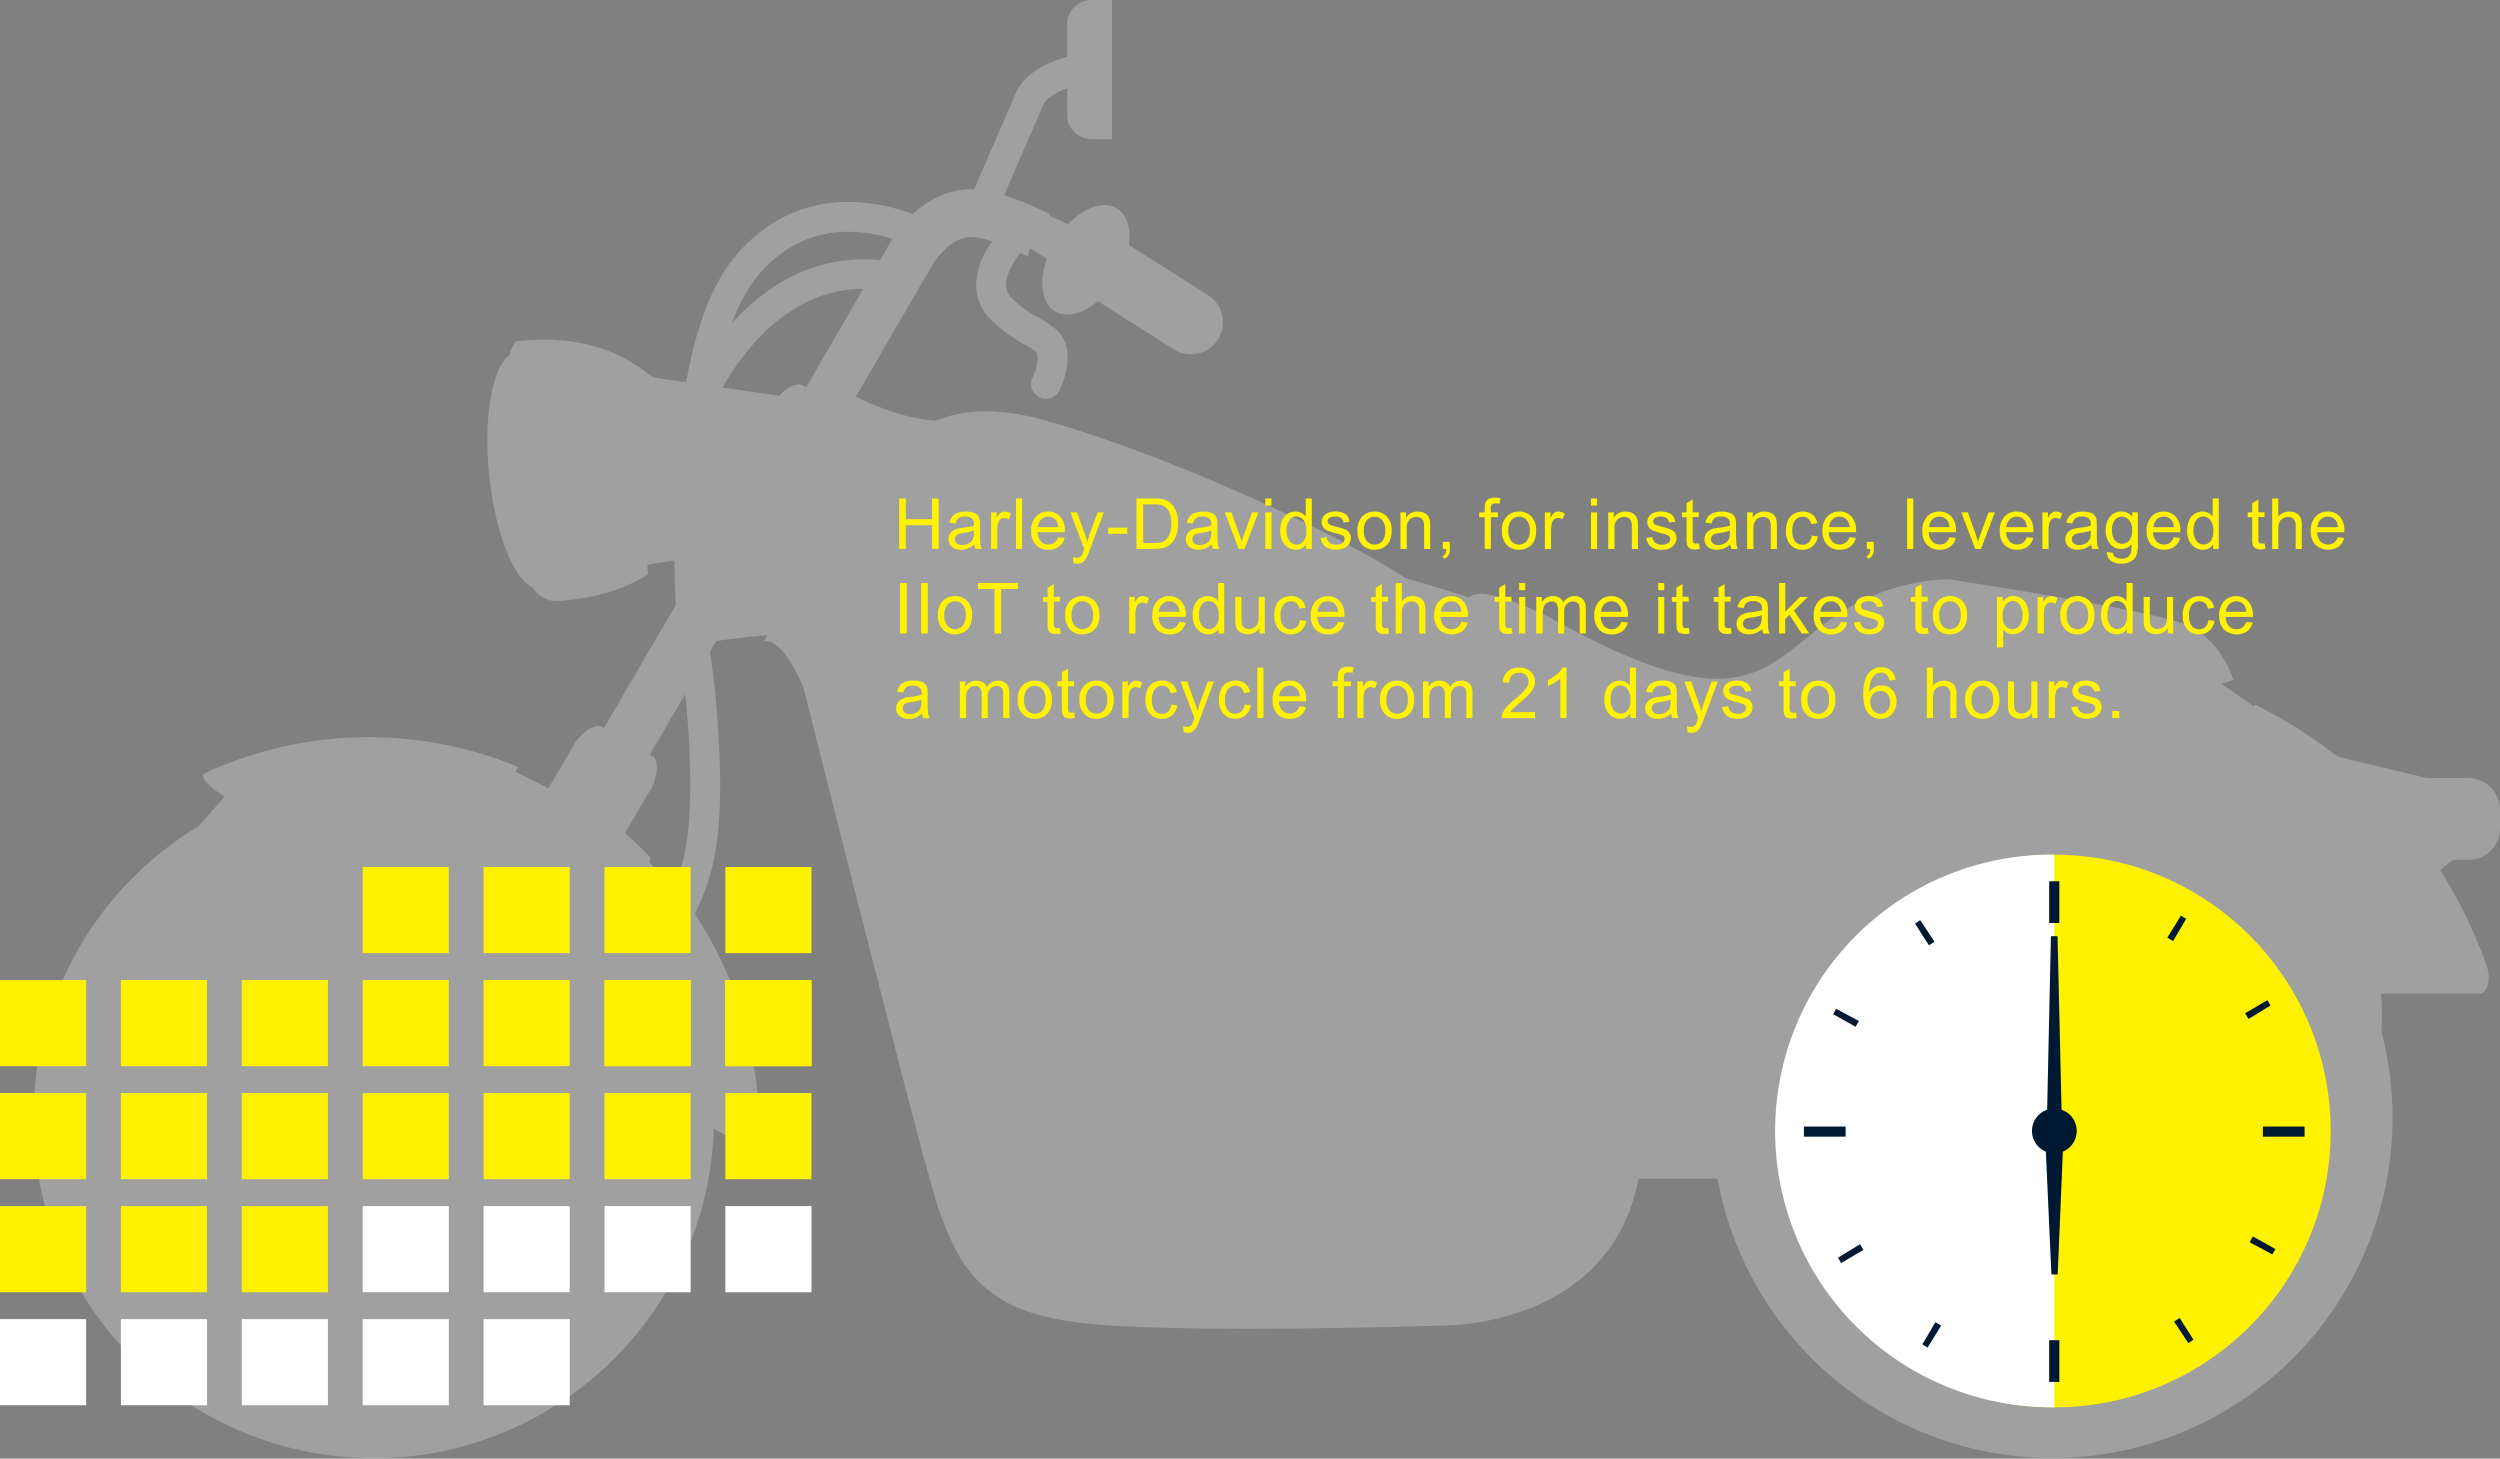 <svg xmlns="http://www.w3.org/2000/svg" xmlns:xlink="http://www.w3.org/1999/xlink" width="816.12" height="476.16" xmlns:v="https://vecta.io/nano"><rect width="100%" height="100%" fill="#808080" stroke="none"/><path d="M805.78 254h-13.41l-29.3-7a149.78 149.78 0 0 0-16.31-11.23c-3.39-2-6.82-3.87-10.29-5.59l-.9.29-10.41-7.29c1.29-.34 2.58-.73 3.91-1.17 0 0-3.65-13.37-15.79-18.23s-76.55-14.58-76.55-14.58-20.66-1.21-41.32 14.58-29.16 31.59-89.91-2.43c0 0-22.17-11.12-25.82-6.26 0 0-9-2.93-21-6.46-21.08-14.03-77.81-40.48-118.43-51.63-15.26-4.19-26.44-3.12-34.61.33-11-.47-23.76-6.58-26.24-7.82l24.37-42a26 26 0 0 1 4.49-5.89 17.36 17.36 0 0 1 4.21-3.08 10.41 10.41 0 0 1 4.72-1.15 23.56 23.56 0 0 1 6.66 1.42c-.4.56-.82 1.18-1.24 1.87a24.12 24.12 0 0 0-3.93 12.3 15.83 15.83 0 0 0 4.81 11.41 50.31 50.31 0 0 0 11.7 8.46 18.28 18.28 0 0 1 2.89 1.89c.47.46.44.48.54.76a6 6 0 0 1 .14 1.32A14.4 14.4 0 0 1 338 121c-.21.64-.43 1.18-.58 1.54l-.18.39a4.87 4.87 0 1 0 8.67 4.42 28.52 28.52 0 0 0 1.31-3.27 23.49 23.49 0 0 0 1.31-7.34 15.41 15.41 0 0 0-.43-3.67 11.19 11.19 0 0 0-3.47-5.64 43.2 43.2 0 0 0-6.86-4.42 35.36 35.36 0 0 1-7.36-5.57 6 6 0 0 1-2-4.54c0-2.16 1.12-5 2.49-7.22a28.3 28.3 0 0 1 1.87-2.66l.4-.48 2.44 1.11c.18-.84.42-1.7.69-2.57l5.45 3.36c-2.64 7.5-1.72 14.59 2.75 17.24 3.78 2.24 9.1.69 13.87-3.38L383.1 114a10.47 10.47 0 1 0 11.22-17.68L368.54 80c.73-5.4-.6-10-4-12-4.3-2.56-10.62-.26-15.83 5.17l-6.32-2.81.38-.43a132.14 132.14 0 0 0-12.39-5.35 64.92 64.92 0 0 0-2.59-.85l12.81-29.51a6.29 6.29 0 0 1 1.85-2.22 21.41 21.41 0 0 1 5.36-3l.57-.22v8.78a7.9 7.9 0 0 0 7.94 7.86H363V0h-6.66a8 8 0 0 0-8 7.89v10.87l-.06-.22a37 37 0 0 0-6.57 2.46 27.25 27.25 0 0 0-5.43 3.41 16 16 0 0 0-4.61 5.86l-10.32 23.82-3.37 7.75c-.26 0-.52-.05-.79-.05a26.14 26.14 0 0 0-12.29 3.11 32.74 32.74 0 0 0-6.94 5 61.23 61.23 0 0 0-21.06-4 46.37 46.37 0 0 0-18.76 3.84A50.27 50.27 0 0 0 239.77 84c-4.43 5.31-7.73 12-10.34 19.36A137.81 137.81 0 0 0 224 124.8l-10.71-1.56a78 78 0 0 0-7.78-5.33c-16.82-10.08-37.24-6.41-37.24-6.41a15 15 0 0 0-2 4.42c-5.58 4.1-8.48 20.2-6.59 39s7.87 33.81 14.11 36.86c2 2.82 4.8 4.7 8.49 4.39 5.27-.44 17.09-1.2 29.21-8.56 0-1-.08-2.11-.12-3.22 2.77-.5 5.79-1 8.77-1.42.08 5.63.25 10.59.44 14.58l-23.4 40.06-1.1-.64c-4.3-.37-8.22 5.25-8.22 5.25L179 257.38q-5.5-3-10.75-5.36l.95-1.63a127.48 127.48 0 0 0-102.78 2.22c-.39.68-.52 2.81 6.92 7.42l-8.56 9.73A111.07 111.07 0 1 0 233 368.46l4.78 2.66a73.54 73.54 0 0 0 2-12.23c5.86 3 7.36 2 7.73 1.4a128.21 128.21 0 0 0-20.63-61.94 76.12 76.12 0 0 0 5.57-15.19c2-8.05 2.65-17.6 2.65-27.28a331.84 331.84 0 0 0-3.29-43.16l2-3.47c4.19-.6 10.8-1.45 16.68-1.85l-1.27 2.16s5.08-3.32 13 14.69l16 63.29 16.72 65.23 6.39 24.27 3.89 13.87a104.29 104.29 0 0 0 6.69 16.95 43.59 43.59 0 0 0 7.64 10.58 42.22 42.22 0 0 0 17.95 10.32c7.16 2.19 15.47 3.37 25.77 4 12.09.75 27.81 1 43.53 1 30 0 59.8-.9 62.48-1h.72a84 84 0 0 0 29.19-5.55 60.43 60.43 0 0 0 20-12.53 53.21 53.21 0 0 0 14.32-24.1c.56-2 1-3.88 1.44-5.77h25.75a111.07 111.07 0 1 0 216.73-48 96.27 96.27 0 0 0-.12-12.49c.54 0 1.08.07 1.63.07h30.37c3.22 0 3.6-5.72 2.63-8.54A150.34 150.34 0 0 0 796.56 284c2.52-2.05 4.23-3.3 4.23-3.3h5a10.34 10.34 0 0 0 10.34-10.33v-6.06A10.35 10.35 0 0 0 805.78 254zM247.23 90.19a40.41 40.41 0 0 1 14.82-11.52 36.49 36.49 0 0 1 14.85-3 49.42 49.42 0 0 1 14.43 2.29c-.57.9-.95 1.59-1.14 1.95l-2.88 5c-1.79-.17-3.55-.25-5.28-.25a52.26 52.26 0 0 0-26.21 7A68.36 68.36 0 0 0 239 105.49a51.78 51.78 0 0 1 8.23-15.3zm-1.22 22a58.42 58.42 0 0 1 15.21-12.48 42.44 42.44 0 0 1 20.6-5.44l-18.66 32.17-.81-.48c-.09.15-1.07-.43-1.07-.43-2.79-.23-5.4 2-6.9 3.67l-18.49-2.71A82.61 82.61 0 0 1 246 112.24zM230 181.49l-.11.18v-.16zm-16.52 65.64l-1.34-.78 11.53-19.74a291 291 0 0 1 1.68 29.27c0 9.21-.66 18.17-2.36 24.93a67.49 67.49 0 0 1-3.22 9.62 104.06 104.06 0 0 0-7.82-8.95c.16-.49.31-1 .46-1.49-2.64-2.77-5.44-5.43-8.37-8l8.88-15.14s2.93-6.15.51-9.72z" fill="#fff" opacity=".25"/><g fill="#fff200"><path d="M293.52 179.2v-16.47h2.18v6.76h8.56v-6.76h2.18v16.47h-2.18v-7.76h-8.56v7.76zm24.55-1.47a7.63 7.63 0 0 1-2.16 1.34 6.09 6.09 0 0 1-2.23.4 4.33 4.33 0 0 1-3-1 3.16 3.16 0 0 1-1.06-2.46 3.36 3.36 0 0 1 .4-1.6 3.27 3.27 0 0 1 1.05-1.16 4.92 4.92 0 0 1 1.45-.66 13.63 13.63 0 0 1 1.8-.31 18.14 18.14 0 0 0 3.6-.69v-.53a2.25 2.25 0 0 0-.57-1.74 3.36 3.36 0 0 0-2.3-.69 3.6 3.6 0 0 0-2.11.5 3.07 3.07 0 0 0-1 1.77l-2-.27a5 5 0 0 1 .89-2 3.85 3.85 0 0 1 1.78-1.2 8 8 0 0 1 2.71-.42 7.11 7.11 0 0 1 2.48.36 3.3 3.3 0 0 1 1.41.9 3.37 3.37 0 0 1 .62 1.38 10.78 10.78 0 0 1 .11 1.86v2.7a30.89 30.89 0 0 0 .12 3.57 4.57 4.57 0 0 0 .52 1.43h-2.12a4.29 4.29 0 0 1-.39-1.48zm-.17-4.52a14.21 14.21 0 0 1-3.3.76 7.49 7.49 0 0 0-1.76.41 1.75 1.75 0 0 0-.8.66 1.67 1.67 0 0 0-.28 1 1.7 1.7 0 0 0 .61 1.34 2.64 2.64 0 0 0 1.79.54 4.19 4.19 0 0 0 2.08-.51 3.12 3.12 0 0 0 1.34-1.4 5 5 0 0 0 .32-2z"/><use xlink:href="#B"/><path d="M331.66 179.2v-16.47h2v16.47zm13.8-3.84l2.09.25a5.15 5.15 0 0 1-1.83 2.85 5.52 5.52 0 0 1-3.41 1 5.46 5.46 0 0 1-4.15-1.61 6.3 6.3 0 0 1-1.54-4.53 6.61 6.61 0 0 1 1.55-4.67 5.26 5.26 0 0 1 4-1.66 5.08 5.08 0 0 1 3.91 1.63 6.46 6.46 0 0 1 1.52 4.58v.54h-8.9a4.65 4.65 0 0 0 1.11 3 3.31 3.31 0 0 0 2.5 1 3.06 3.06 0 0 0 1.89-.58 3.87 3.87 0 0 0 1.26-1.8zm-6.64-3.27h6.66a4 4 0 0 0-.76-2.26 3.09 3.09 0 0 0-2.5-1.17 3.24 3.24 0 0 0-2.35.93 3.75 3.75 0 0 0-1.05 2.5zm11.66 11.7l-.22-1.9a4.44 4.44 0 0 0 1.15.18 2.23 2.23 0 0 0 1.08-.22 1.81 1.81 0 0 0 .66-.63 9.2 9.2 0 0 0 .62-1.51l.18-.49-4.52-11.95h2.17l2.49 6.91a28.85 28.85 0 0 1 .86 2.76 27.59 27.59 0 0 1 .83-2.72l2.55-6.95h2l-4.53 12.13a24.75 24.75 0 0 1-1.14 2.71 4.05 4.05 0 0 1-1.23 1.46 3 3 0 0 1-1.67.47 4.23 4.23 0 0 1-1.28-.25zm11.29-9.53v-2H368v2zm9.23 4.94v-16.47h5.68a13.55 13.55 0 0 1 2.93.24 5.56 5.56 0 0 1 2.41 1.18 6.66 6.66 0 0 1 1.95 2.81 11.07 11.07 0 0 1 .65 3.92 11.56 11.56 0 0 1-.44 3.32 8 8 0 0 1-1.13 2.4 5.85 5.85 0 0 1-1.49 1.49 6.32 6.32 0 0 1-2 .83 11.62 11.62 0 0 1-2.64.28zm2.18-1.95h3.52a8.57 8.57 0 0 0 2.55-.3 3.72 3.72 0 0 0 1.48-.85 5.18 5.18 0 0 0 1.21-2.09 10.12 10.12 0 0 0 .43-3.17 7.63 7.63 0 0 0-.85-4 4.29 4.29 0 0 0-2.06-1.86 8.66 8.66 0 0 0-2.82-.33h-3.46zm22.39.48a7.63 7.63 0 0 1-2.16 1.34 6.09 6.09 0 0 1-2.23.4 4.33 4.33 0 0 1-3-1 3.19 3.19 0 0 1-1.06-2.46 3.31 3.31 0 0 1 1.45-2.76 4.92 4.92 0 0 1 1.45-.66 14 14 0 0 1 1.8-.31 18.14 18.14 0 0 0 3.6-.69v-.53a2.25 2.25 0 0 0-.57-1.74 3.36 3.36 0 0 0-2.3-.69 3.63 3.63 0 0 0-2.11.5 3.13 3.13 0 0 0-1 1.77l-2-.27a5 5 0 0 1 .89-2 3.9 3.9 0 0 1 1.78-1.2 8 8 0 0 1 2.71-.42 7.11 7.11 0 0 1 2.48.36 3.3 3.3 0 0 1 1.41.9 3.26 3.26 0 0 1 .63 1.38 12.32 12.32 0 0 1 .1 1.86v2.7a27.85 27.85 0 0 0 .13 3.57 4.31 4.31 0 0 0 .51 1.43H396a4.29 4.29 0 0 1-.43-1.48zm-.17-4.52a14.21 14.21 0 0 1-3.3.76 7.49 7.49 0 0 0-1.76.41 1.75 1.75 0 0 0-.8.66 1.67 1.67 0 0 0-.28 1 1.7 1.7 0 0 0 .61 1.34 2.64 2.64 0 0 0 1.79.54 4.19 4.19 0 0 0 2.08-.51 3.12 3.12 0 0 0 1.34-1.4 5 5 0 0 0 .32-2zm8.98 5.99l-4.54-11.93H402l2.56 7.14.77 2.41.75-2.27 2.65-7.28h2.08l-4.52 11.93zm8.68-14.14v-2.33h2v2.33zm0 14.14v-11.93h2v11.93zm13.32 0v-1.51a3.71 3.71 0 0 1-3.34 1.78 4.71 4.71 0 0 1-2.62-.79 5.11 5.11 0 0 1-1.85-2.19 7.58 7.58 0 0 1-.66-3.25 8.61 8.61 0 0 1 .59-3.24 4.7 4.7 0 0 1 4.45-3 4 4 0 0 1 3.29 1.64v-5.91h2v16.47zm-6.39-6a5.22 5.22 0 0 0 1 3.43 2.91 2.91 0 0 0 2.28 1.13 2.87 2.87 0 0 0 2.26-1.08 5 5 0 0 0 .92-3.31 5.59 5.59 0 0 0-.94-3.59 2.93 2.93 0 0 0-2.33-1.15 2.8 2.8 0 0 0-2.25 1.1 5.48 5.48 0 0 0-.93 3.51zm11.12 2.44l2-.32a2.82 2.82 0 0 0 .94 1.84 3.26 3.26 0 0 0 2.15.64 3.16 3.16 0 0 0 2.07-.56 1.69 1.69 0 0 0 .67-1.33 1.21 1.21 0 0 0-.59-1.08 8.94 8.94 0 0 0-2.07-.69 17.77 17.77 0 0 1-3.08-1 3 3 0 0 1-1.3-1.13 3.11 3.11 0 0 1-.08-3.08 3.26 3.26 0 0 1 1-1.13 4.2 4.2 0 0 1 1.29-.59 6.1 6.1 0 0 1 1.74-.24 6.91 6.91 0 0 1 2.47.41 3.22 3.22 0 0 1 1.56 1.09 4.29 4.29 0 0 1 .7 1.85l-2 .27a2.11 2.11 0 0 0-.78-1.44 2.86 2.86 0 0 0-1.82-.52 3.37 3.37 0 0 0-2 .46 1.34 1.34 0 0 0-.59 1.08 1.15 1.15 0 0 0 .24.71 1.8 1.8 0 0 0 .78.54c.2.07.8.25 1.78.51a27.69 27.69 0 0 1 3 .94 3.13 3.13 0 0 1 1.33 1.06 3 3 0 0 1 .48 1.73 3.44 3.44 0 0 1-.59 1.91 3.86 3.86 0 0 1-1.7 1.38 6.29 6.29 0 0 1-2.52.49 5.61 5.61 0 0 1-3.54-1 4.47 4.47 0 0 1-1.54-2.8z"/><use xlink:href="#C"/><path d="M457.17 179.2v-11.93H459V169a4.3 4.3 0 0 1 3.8-2 4.93 4.93 0 0 1 2 .39 3.2 3.2 0 0 1 1.35 1 3.91 3.91 0 0 1 .63 1.5 11.05 11.05 0 0 1 .11 2v7.34h-2v-7.26a5.71 5.71 0 0 0-.23-1.85 2 2 0 0 0-.84-1 2.6 2.6 0 0 0-1.41-.37 3.32 3.32 0 0 0-2.23.82 4.08 4.08 0 0 0-.94 3.11v6.52zm13.83 0v-2.31h2.31v2.31a4.1 4.1 0 0 1-.45 2.05 2.91 2.91 0 0 1-1.43 1.2l-.56-.86a1.88 1.88 0 0 0 .94-.83 3.34 3.34 0 0 0 .34-1.56zm13.68 0v-10.36h-1.79v-1.57h1.79V166a5.57 5.57 0 0 1 .21-1.78 2.57 2.57 0 0 1 1-1.28 3.73 3.73 0 0 1 2.06-.49 10.13 10.13 0 0 1 1.88.2l-.3 1.77a6.35 6.35 0 0 0-1.19-.11 1.77 1.77 0 0 0-1.3.39 2.09 2.09 0 0 0-.38 1.47v1.1H489v1.57h-2.32v10.36z"/><use xlink:href="#C" x="47.17"/><use xlink:href="#B" x="180.78"/><path d="M519.37 165.06v-2.33h2v2.33zm0 14.14v-11.93h2v11.93zm5.63 0v-11.93h1.82V169a4.28 4.28 0 0 1 3.79-2 4.93 4.93 0 0 1 2 .39 3.18 3.18 0 0 1 1.36 1 3.91 3.91 0 0 1 .63 1.5 12.13 12.13 0 0 1 .11 2v7.34h-2v-7.26a5.4 5.4 0 0 0-.24-1.85 2 2 0 0 0-.83-1 2.6 2.6 0 0 0-1.41-.37 3.3 3.3 0 0 0-2.23.82 4 4 0 0 0-.94 3.11v6.52zm12.41-3.56l2-.32a2.78 2.78 0 0 0 .94 1.84 3.25 3.25 0 0 0 2.15.64 3.16 3.16 0 0 0 2.07-.56 1.69 1.69 0 0 0 .67-1.33 1.23 1.23 0 0 0-.59-1.08 8.94 8.94 0 0 0-2.07-.69 17.77 17.77 0 0 1-3.08-1 3 3 0 0 1-1.31-1.13 3.08 3.08 0 0 1-.44-1.6 3.11 3.11 0 0 1 .36-1.48 3.39 3.39 0 0 1 1-1.13 4.09 4.09 0 0 1 1.29-.59 6.1 6.1 0 0 1 1.74-.24 6.91 6.91 0 0 1 2.47.41 3.27 3.27 0 0 1 1.56 1.09 4.29 4.29 0 0 1 .7 1.85l-2 .27a2.15 2.15 0 0 0-.78-1.44 2.88 2.88 0 0 0-1.82-.52 3.37 3.37 0 0 0-2 .46 1.35 1.35 0 0 0-.6 1.08 1.16 1.16 0 0 0 .25.71 1.74 1.74 0 0 0 .78.54c.2.07.79.25 1.78.51a26.6 26.6 0 0 1 3 .94 3.16 3.16 0 0 1 1.34 1.06 3 3 0 0 1 .48 1.73 3.44 3.44 0 0 1-.59 1.91A3.86 3.86 0 0 1 545 179a6.29 6.29 0 0 1-2.52.49 5.61 5.61 0 0 1-3.54-1 4.52 4.52 0 0 1-1.53-2.85zm17.21 1.75l.29 1.78a7.51 7.51 0 0 1-1.53.18 3.46 3.46 0 0 1-1.7-.34 2 2 0 0 1-.86-.92 7.35 7.35 0 0 1-.25-2.39v-6.86h-1.48v-1.57h1.48v-3l2-1.22v4.17h2v1.57h-2v7a3.56 3.56 0 0 0 .11 1.11.87.87 0 0 0 .35.39 1.31 1.31 0 0 0 .69.15 7 7 0 0 0 .9-.05zm10.24.34a7.63 7.63 0 0 1-2.16 1.34 6.09 6.09 0 0 1-2.23.4 4.33 4.33 0 0 1-3-1 3.16 3.16 0 0 1-1.06-2.46 3.31 3.31 0 0 1 1.45-2.76 4.92 4.92 0 0 1 1.45-.66 14 14 0 0 1 1.8-.31 18.14 18.14 0 0 0 3.6-.69v-.53a2.25 2.25 0 0 0-.57-1.74 3.36 3.36 0 0 0-2.3-.69 3.63 3.63 0 0 0-2.11.5 3.13 3.13 0 0 0-1 1.77l-2-.27a5 5 0 0 1 .89-2 3.9 3.9 0 0 1 1.78-1.2 8 8 0 0 1 2.71-.42 7.11 7.11 0 0 1 2.48.36 3.3 3.3 0 0 1 1.41.9 3.26 3.26 0 0 1 .63 1.38 12.32 12.32 0 0 1 .1 1.86v2.7a27.85 27.85 0 0 0 .13 3.57 4.31 4.31 0 0 0 .51 1.43h-2.11a4.29 4.29 0 0 1-.4-1.48zm-.17-4.52a14.21 14.21 0 0 1-3.3.76 7.49 7.49 0 0 0-1.76.41 1.75 1.75 0 0 0-.8.66 1.67 1.67 0 0 0-.28 1 1.7 1.7 0 0 0 .61 1.34 2.64 2.64 0 0 0 1.79.54 4.19 4.19 0 0 0 2.08-.51 3.12 3.12 0 0 0 1.34-1.4 5 5 0 0 0 .32-2zm5.66 5.99v-11.93h1.82V169a4.3 4.3 0 0 1 3.8-2 4.93 4.93 0 0 1 2 .39 3.2 3.2 0 0 1 1.35 1 3.91 3.91 0 0 1 .63 1.5 11.05 11.05 0 0 1 .11 2v7.34h-2v-7.26a5.71 5.71 0 0 0-.23-1.85 2 2 0 0 0-.84-1 2.6 2.6 0 0 0-1.41-.37 3.32 3.32 0 0 0-2.23.82 4.08 4.08 0 0 0-.94 3.11v6.52zm21.06-4.37l2 .26a5.16 5.16 0 0 1-1.67 3.21 4.85 4.85 0 0 1-3.3 1.17 5.13 5.13 0 0 1-3.93-1.6 6.47 6.47 0 0 1-1.49-4.59 8.22 8.22 0 0 1 .64-3.38 4.41 4.41 0 0 1 2-2.17 5.69 5.69 0 0 1 2.84-.73 5 5 0 0 1 3.18 1 4.55 4.55 0 0 1 1.59 2.79l-2 .31a3.31 3.31 0 0 0-1-1.81 2.61 2.61 0 0 0-1.73-.61 3.14 3.14 0 0 0-2.48 1.1 5.16 5.16 0 0 0-.95 3.46 5.37 5.37 0 0 0 .92 3.5 3 3 0 0 0 2.4 1.08 2.83 2.83 0 0 0 2-.73 3.59 3.59 0 0 0 .98-2.26zm12.36.53l2.09.25a5.15 5.15 0 0 1-1.83 2.85 5.52 5.52 0 0 1-3.41 1 5.46 5.46 0 0 1-4.15-1.61 6.34 6.34 0 0 1-1.53-4.53 6.57 6.57 0 0 1 1.55-4.67 5.23 5.23 0 0 1 4-1.66 5.07 5.07 0 0 1 3.9 1.63 6.41 6.41 0 0 1 1.52 4.58v.54H597a4.55 4.55 0 0 0 1.11 3 3.27 3.27 0 0 0 2.49 1 3.11 3.11 0 0 0 1.9-.58 3.86 3.86 0 0 0 1.27-1.8zm-6.63-3.27h6.66a4 4 0 0 0-.77-2.26 3.09 3.09 0 0 0-2.5-1.17 3.2 3.2 0 0 0-2.34.93 3.66 3.66 0 0 0-1.05 2.5zm12.27 7.11v-2.31h2.3v2.31a4.1 4.1 0 0 1-.45 2.05 2.89 2.89 0 0 1-1.42 1.2l-.56-.86a1.92 1.92 0 0 0 .94-.83 3.61 3.61 0 0 0 .34-1.56zm13.17 0v-16.47h2v16.47zm13.81-3.84l2.09.25a5.15 5.15 0 0 1-1.83 2.85 5.55 5.55 0 0 1-3.42 1 5.48 5.48 0 0 1-4.15-1.61 6.34 6.34 0 0 1-1.53-4.53 6.61 6.61 0 0 1 1.55-4.67 5.23 5.23 0 0 1 4-1.66 5.09 5.09 0 0 1 3.91 1.63 6.46 6.46 0 0 1 1.51 4.58v.54h-8.89a4.55 4.55 0 0 0 1.11 3 3.3 3.3 0 0 0 2.49 1 3.09 3.09 0 0 0 1.9-.58 3.94 3.94 0 0 0 1.26-1.8zm-6.64-3.27h6.66a4 4 0 0 0-.76-2.26 3.11 3.11 0 0 0-2.51-1.17 3.2 3.2 0 0 0-2.34.93 3.75 3.75 0 0 0-1.05 2.5zm15.06 7.11l-4.54-11.93h2.14l2.56 7.14.76 2.41.75-2.27 2.65-7.28h2.08l-4.51 11.93zm16.83-3.84l2.09.25a5.15 5.15 0 0 1-1.83 2.85 5.52 5.52 0 0 1-3.41 1 5.46 5.46 0 0 1-4.15-1.61 6.34 6.34 0 0 1-1.53-4.53 6.57 6.57 0 0 1 1.55-4.67 5.23 5.23 0 0 1 4-1.66 5.07 5.07 0 0 1 3.9 1.63 6.41 6.41 0 0 1 1.52 4.58v.54h-8.88a4.55 4.55 0 0 0 1.11 3 3.27 3.27 0 0 0 2.49 1 3.11 3.11 0 0 0 1.9-.58 3.86 3.86 0 0 0 1.24-1.8zm-6.64-3.27h6.66a4 4 0 0 0-.77-2.26 3.09 3.09 0 0 0-2.5-1.17 3.2 3.2 0 0 0-2.34.93 3.66 3.66 0 0 0-1.05 2.5zm11.73 7.11v-11.93h1.82v1.81a4.76 4.76 0 0 1 1.29-1.67 2.22 2.22 0 0 1 1.29-.41 4 4 0 0 1 2.08.65l-.69 1.88a2.94 2.94 0 0 0-1.49-.44 1.9 1.9 0 0 0-1.19.4 2.13 2.13 0 0 0-.75 1.1 7.74 7.74 0 0 0-.34 2.36v6.25zm15.95-1.47a7.63 7.63 0 0 1-2.16 1.34 6.13 6.13 0 0 1-2.23.4 4.33 4.33 0 0 1-3-1 3.16 3.16 0 0 1-1.06-2.46 3.33 3.33 0 0 1 1.44-2.76 5 5 0 0 1 1.46-.66 13.33 13.33 0 0 1 1.8-.31 18.14 18.14 0 0 0 3.6-.69v-.53a2.25 2.25 0 0 0-.57-1.74 3.38 3.38 0 0 0-2.3-.69 3.6 3.6 0 0 0-2.11.5 3.07 3.07 0 0 0-1 1.77l-2-.27a4.83 4.83 0 0 1 .89-2 3.85 3.85 0 0 1 1.78-1.2 8 8 0 0 1 2.71-.42 7.15 7.15 0 0 1 2.48.36 2.82 2.82 0 0 1 2 2.28 11.09 11.09 0 0 1 .1 1.86v2.7a30 30 0 0 0 .13 3.57 4.81 4.81 0 0 0 .51 1.43h-2.11a4.29 4.29 0 0 1-.36-1.48zm-.17-4.52a14.21 14.21 0 0 1-3.3.76 7.49 7.49 0 0 0-1.76.41 1.7 1.7 0 0 0-.8.66 1.67 1.67 0 0 0-.28 1 1.7 1.7 0 0 0 .61 1.34 2.62 2.62 0 0 0 1.79.54 4.19 4.19 0 0 0 2.08-.51 3.1 3.1 0 0 0 1.33-1.4 4.8 4.8 0 0 0 .33-2zm5.29 6.98l2 .29a1.86 1.86 0 0 0 .68 1.32 3.34 3.34 0 0 0 2.06.56 3.56 3.56 0 0 0 2.16-.56 2.76 2.76 0 0 0 1-1.57 13.25 13.25 0 0 0 .14-2.59 4.15 4.15 0 0 1-3.3 1.56 4.49 4.49 0 0 1-3.81-1.78 6.87 6.87 0 0 1-1.34-4.25A7.93 7.93 0 0 1 688 170a4.9 4.9 0 0 1 1.8-2.23 4.78 4.78 0 0 1 2.75-.79 4.26 4.26 0 0 1 3.48 1.71v-1.44h1.87v10.31a9.75 9.75 0 0 1-.57 3.95 4.18 4.18 0 0 1-1.8 1.83 6.19 6.19 0 0 1-3 .68 5.71 5.71 0 0 1-3.45-1 3.24 3.24 0 0 1-1.28-2.83zm1.67-7.17a5.13 5.13 0 0 0 .94 3.43 3.08 3.08 0 0 0 4.67 0 5 5 0 0 0 .94-3.36 4.87 4.87 0 0 0-1-3.3 3 3 0 0 0-2.34-1.12 2.92 2.92 0 0 0-2.29 1.1 4.85 4.85 0 0 0-.92 3.23zm20.14 2.34l2.09.25a5.15 5.15 0 0 1-1.83 2.85 6.21 6.21 0 0 1-7.57-.6 6.34 6.34 0 0 1-1.53-4.53 6.61 6.61 0 0 1 1.55-4.67 5.23 5.23 0 0 1 4-1.66 5.08 5.08 0 0 1 3.91 1.63 6.46 6.46 0 0 1 1.52 4.58v.54h-8.89a4.6 4.6 0 0 0 1.11 3 3.3 3.3 0 0 0 2.49 1 3.07 3.07 0 0 0 1.9-.58 3.87 3.87 0 0 0 1.25-1.81zm-6.61-3.27h6.66a4 4 0 0 0-.76-2.26 3.11 3.11 0 0 0-2.51-1.17 3.24 3.24 0 0 0-2.34.93 3.75 3.75 0 0 0-1.05 2.5zm19.46 7.11v-1.51a3.71 3.71 0 0 1-3.34 1.78 4.71 4.71 0 0 1-2.62-.79 5.11 5.11 0 0 1-1.85-2.19 7.58 7.58 0 0 1-.66-3.25 8.61 8.61 0 0 1 .59-3.24 4.7 4.7 0 0 1 4.45-3 4 4 0 0 1 3.29 1.64v-5.91h2v16.47zm-6.39-6a5.22 5.22 0 0 0 1 3.43 2.91 2.91 0 0 0 2.28 1.13 2.84 2.84 0 0 0 2.25-1.08 5 5 0 0 0 .93-3.31 5.59 5.59 0 0 0-.94-3.59 2.93 2.93 0 0 0-2.33-1.15 2.8 2.8 0 0 0-2.25 1.1 5.48 5.48 0 0 0-.94 3.51zm23.21 4.19l.29 1.78a7.51 7.51 0 0 1-1.53.18 3.46 3.46 0 0 1-1.7-.34 2 2 0 0 1-.86-.92 7.44 7.44 0 0 1-.24-2.39v-6.86h-1.49v-1.57h1.49v-3l2-1.22v4.17h2v1.57h-2v7a3.67 3.67 0 0 0 .1 1.11.94.94 0 0 0 .35.39 1.31 1.31 0 0 0 .69.15 7 7 0 0 0 .9-.05zm2.46 1.81v-16.47h2v5.91a4.53 4.53 0 0 1 3.57-1.64 4.83 4.83 0 0 1 2.31.52A3 3 0 0 1 751 169a6.63 6.63 0 0 1 .42 2.67v7.56h-2v-7.56a3.17 3.17 0 0 0-.65-2.21 2.45 2.45 0 0 0-1.86-.69 3.29 3.29 0 0 0-1.69.47 2.6 2.6 0 0 0-1.13 1.26 5.7 5.7 0 0 0-.34 2.2v6.53zm21.44-3.84l2.09.25a5.15 5.15 0 0 1-1.83 2.85 6.21 6.21 0 0 1-7.57-.6 6.34 6.34 0 0 1-1.53-4.53 6.61 6.61 0 0 1 1.55-4.67 5.23 5.23 0 0 1 4-1.66 5.08 5.08 0 0 1 3.91 1.63 6.46 6.46 0 0 1 1.51 4.58v.54h-8.89a4.55 4.55 0 0 0 1.11 3 3.3 3.3 0 0 0 2.49 1 3.07 3.07 0 0 0 1.9-.58 3.87 3.87 0 0 0 1.26-1.81zm-6.64-3.27h6.66a4 4 0 0 0-.76-2.26 3.11 3.11 0 0 0-2.51-1.17 3.2 3.2 0 0 0-2.34.93 3.75 3.75 0 0 0-1.05 2.5zM293.82 206.8v-16.47H296v16.47zm6.88 0v-16.47h2.17v16.47zm5.49-5.97a6.13 6.13 0 0 1 1.84-4.9 5.54 5.54 0 0 1 3.75-1.33 5.36 5.36 0 0 1 4 1.61 6.15 6.15 0 0 1 1.56 4.46 7.9 7.9 0 0 1-.69 3.62 4.9 4.9 0 0 1-2 2.05 5.93 5.93 0 0 1-2.88.73 5.37 5.37 0 0 1-4-1.61 6.41 6.41 0 0 1-1.58-4.63zm2.08 0a5.05 5.05 0 0 0 1 3.43 3.32 3.32 0 0 0 5 0 5.17 5.17 0 0 0 1-3.49 4.94 4.94 0 0 0-1-3.36 3.32 3.32 0 0 0-5 0 5 5 0 0 0-1 3.42zm16.39 5.97v-14.52h-5.42v-1.95h13.05v1.95h-5.45v14.52zM346 205l.3 1.78a7.51 7.51 0 0 1-1.53.18 3.53 3.53 0 0 1-1.71-.34 2 2 0 0 1-.85-.92 7.07 7.07 0 0 1-.25-2.39v-6.86h-1.48v-1.57H342v-3l2-1.22v4.17h2v1.57h-2v7a3.56 3.56 0 0 0 .11 1.11.87.87 0 0 0 .35.39 1.31 1.31 0 0 0 .69.15 6.91 6.91 0 0 0 .85-.05zm1.74-4.17a6.16 6.16 0 0 1 1.84-4.9 5.54 5.54 0 0 1 3.75-1.33 5.36 5.36 0 0 1 4 1.61 6.11 6.11 0 0 1 1.57 4.46 7.76 7.76 0 0 1-.7 3.62 4.9 4.9 0 0 1-2 2.05 5.93 5.93 0 0 1-2.88.73 5.39 5.39 0 0 1-4.05-1.61 6.45 6.45 0 0 1-1.53-4.63zm2.08 0a5.05 5.05 0 0 0 1 3.43 3.33 3.33 0 0 0 5 0 5.23 5.23 0 0 0 1-3.49 4.94 4.94 0 0 0-1-3.36 3.32 3.32 0 0 0-5 0 5 5 0 0 0-1 3.42zm18.8 5.97v-11.93h1.82v1.81a4.76 4.76 0 0 1 1.28-1.67 2.28 2.28 0 0 1 1.3-.41 4 4 0 0 1 2.08.65l-.7 1.88a2.91 2.91 0 0 0-1.48-.44 1.9 1.9 0 0 0-1.19.4 2.13 2.13 0 0 0-.75 1.1 7.74 7.74 0 0 0-.34 2.36v6.25zM385 203l2.09.25a5.15 5.15 0 0 1-1.83 2.85 5.53 5.53 0 0 1-3.42 1 5.48 5.48 0 0 1-4.15-1.61 6.34 6.34 0 0 1-1.53-4.53 6.61 6.61 0 0 1 1.55-4.67 5.26 5.26 0 0 1 4-1.66 5.08 5.08 0 0 1 3.91 1.63 6.46 6.46 0 0 1 1.51 4.58v.54h-8.93a4.55 4.55 0 0 0 1.11 3 3.3 3.3 0 0 0 2.49 1 3.09 3.09 0 0 0 1.9-.58 3.87 3.87 0 0 0 1.3-1.8zm-6.64-3.27H385a4 4 0 0 0-.76-2.26 3.11 3.11 0 0 0-2.51-1.17 3.17 3.17 0 0 0-2.34.94 3.7 3.7 0 0 0-1.08 2.45zm19.44 7.07v-1.51a3.71 3.71 0 0 1-3.34 1.78 4.71 4.71 0 0 1-2.62-.79 5.11 5.11 0 0 1-1.85-2.19 7.58 7.58 0 0 1-.66-3.25 8.61 8.61 0 0 1 .59-3.24 4.7 4.7 0 0 1 4.45-3 4 4 0 0 1 3.29 1.64v-5.91h2v16.47zm-6.39-6a5.22 5.22 0 0 0 1 3.43 2.91 2.91 0 0 0 2.28 1.13 2.87 2.87 0 0 0 2.25-1.08 5 5 0 0 0 .93-3.31 5.59 5.59 0 0 0-.94-3.59 2.93 2.93 0 0 0-2.33-1.15 2.8 2.8 0 0 0-2.25 1.1 5.48 5.48 0 0 0-.94 3.51zm19.74 6v-1.75a4.39 4.39 0 0 1-3.79 2 4.83 4.83 0 0 1-2-.41 3.34 3.34 0 0 1-1.36-1 3.92 3.92 0 0 1-.62-1.5 10.64 10.64 0 0 1-.12-1.89v-7.39h2v6.62a12.15 12.15 0 0 0 .12 2.13 2.12 2.12 0 0 0 .81 1.25 2.53 2.53 0 0 0 1.53.46 3.39 3.39 0 0 0 1.71-.47 2.56 2.56 0 0 0 1.12-1.27 6.33 6.33 0 0 0 .34-2.33v-6.39h2v11.94zm13.24-4.37l2 .26a5.16 5.16 0 0 1-1.67 3.21 4.83 4.83 0 0 1-3.3 1.17 5.13 5.13 0 0 1-3.93-1.6 6.52 6.52 0 0 1-1.49-4.59 8.22 8.22 0 0 1 .64-3.38 4.45 4.45 0 0 1 1.95-2.17 5.69 5.69 0 0 1 2.84-.73 5 5 0 0 1 3.18 1 4.55 4.55 0 0 1 1.59 2.79l-2 .31a3.31 3.31 0 0 0-1-1.81 2.61 2.61 0 0 0-1.73-.61 3.15 3.15 0 0 0-2.48 1.1 5.22 5.22 0 0 0-.95 3.46 5.37 5.37 0 0 0 .92 3.5 3 3 0 0 0 2.4 1.08 2.83 2.83 0 0 0 2-.73 3.59 3.59 0 0 0 1.03-2.26zm12.36.57l2.09.25a5.15 5.15 0 0 1-1.83 2.85 5.52 5.52 0 0 1-3.41 1 5.46 5.46 0 0 1-4.15-1.61 6.34 6.34 0 0 1-1.53-4.53 6.57 6.57 0 0 1 1.55-4.67 5.26 5.26 0 0 1 4-1.66 5.07 5.07 0 0 1 3.9 1.63 6.41 6.41 0 0 1 1.52 4.58v.54H430a4.6 4.6 0 0 0 1.12 3 3.27 3.27 0 0 0 2.49 1 3.11 3.11 0 0 0 1.9-.58 3.86 3.86 0 0 0 1.24-1.8zm-6.63-3.27h6.66a4 4 0 0 0-.77-2.26 3.09 3.09 0 0 0-2.5-1.17 3.17 3.17 0 0 0-2.34.94 3.61 3.61 0 0 0-1.05 2.45zm23.03 5.27l.29 1.78a7.5 7.5 0 0 1-1.52.18 3.47 3.47 0 0 1-1.71-.34 1.93 1.93 0 0 1-.85-.92 7.07 7.07 0 0 1-.25-2.39v-6.86h-1.48v-1.57h1.48v-3l2-1.22v4.17h2v1.57h-2v7a3.27 3.27 0 0 0 .11 1.11.85.85 0 0 0 .34.39 1.31 1.31 0 0 0 .69.15 7 7 0 0 0 .9-.05zm2.46 1.8v-16.47h2v5.91a4.54 4.54 0 0 1 3.57-1.64 4.83 4.83 0 0 1 2.31.52 3 3 0 0 1 1.39 1.45 6.63 6.63 0 0 1 .42 2.67v7.56h-2v-7.56a3.17 3.17 0 0 0-.65-2.21 2.45 2.45 0 0 0-1.86-.69 3.29 3.29 0 0 0-1.69.47 2.6 2.6 0 0 0-1.13 1.26 5.7 5.7 0 0 0-.34 2.2v6.53zm21.44-3.8l2.09.25a5.15 5.15 0 0 1-1.83 2.85 6.22 6.22 0 0 1-7.57-.6 6.34 6.34 0 0 1-1.53-4.53 6.61 6.61 0 0 1 1.55-4.67 5.29 5.29 0 0 1 4-1.66 5.08 5.08 0 0 1 3.91 1.63 6.46 6.46 0 0 1 1.52 4.58v.54h-8.9a4.65 4.65 0 0 0 1.11 3 3.31 3.31 0 0 0 2.5 1 3.06 3.06 0 0 0 1.89-.58 3.87 3.87 0 0 0 1.26-1.81zm-6.64-3.27h6.66a4 4 0 0 0-.76-2.26 3.1 3.1 0 0 0-2.5-1.17 3.21 3.21 0 0 0-2.35.94 3.7 3.7 0 0 0-1.05 2.45z"/><use xlink:href="#D"/><path d="M495.92 192.66v-2.33h2v2.33zm0 14.14v-11.93h2v11.93zm5.58 0v-11.93h1.81v1.67a4.29 4.29 0 0 1 1.49-1.41 4.25 4.25 0 0 1 2.12-.53 3.92 3.92 0 0 1 2.18.55 3 3 0 0 1 1.19 1.54 4.3 4.3 0 0 1 3.71-2.09 3.66 3.66 0 0 1 2.73 1 4.25 4.25 0 0 1 .95 3v8.19h-2v-7.52a5.51 5.51 0 0 0-.2-1.74 1.7 1.7 0 0 0-.71-.86 2.19 2.19 0 0 0-1.21-.33 2.81 2.81 0 0 0-2.09.84 3.66 3.66 0 0 0-.83 2.68v6.93h-2v-7.75a3.4 3.4 0 0 0-.5-2 1.88 1.88 0 0 0-1.62-.68 2.92 2.92 0 0 0-1.57.45 2.48 2.48 0 0 0-1 1.32 7.24 7.24 0 0 0-.33 2.49v6.19zm27.81-3.8l2.09.25a5.15 5.15 0 0 1-1.83 2.85 5.55 5.55 0 0 1-3.42 1 5.48 5.48 0 0 1-4.15-1.61 6.34 6.34 0 0 1-1.53-4.53 6.61 6.61 0 0 1 1.55-4.67 5.26 5.26 0 0 1 4-1.66 5.09 5.09 0 0 1 3.91 1.63 6.46 6.46 0 0 1 1.51 4.58v.54h-8.89a4.55 4.55 0 0 0 1.11 3 3.28 3.28 0 0 0 2.49 1 3.09 3.09 0 0 0 1.9-.58 3.94 3.94 0 0 0 1.26-1.8zm-6.64-3.27h6.66a4.1 4.1 0 0 0-.76-2.26 3.11 3.11 0 0 0-2.51-1.17 3.17 3.17 0 0 0-2.34.94 3.7 3.7 0 0 0-1.05 2.45zm18.63-7.07v-2.33h2v2.33zm0 14.14v-11.93h2v11.93z"/><use xlink:href="#D" x="57.85"/><path d="M565 205l.3 1.78a7.51 7.51 0 0 1-1.53.18 3.5 3.5 0 0 1-1.71-.34 2 2 0 0 1-.85-.92 7.07 7.07 0 0 1-.25-2.39v-6.86h-1.48v-1.57H561v-3l2-1.22v4.17h2v1.57h-2v7a3.56 3.56 0 0 0 .11 1.11.82.82 0 0 0 .35.39 1.31 1.31 0 0 0 .69.15 6.91 6.91 0 0 0 .85-.05zm10.29.33a7.53 7.53 0 0 1-2.17 1.34 6 6 0 0 1-2.22.4 4.37 4.37 0 0 1-3-1 3.18 3.18 0 0 1-1-2.46 3.33 3.33 0 0 1 1.44-2.76 5 5 0 0 1 1.46-.66 13.42 13.42 0 0 1 1.79-.31 18.12 18.12 0 0 0 3.61-.69v-.53a2.25 2.25 0 0 0-.57-1.74 3.39 3.39 0 0 0-2.31-.69 3.57 3.57 0 0 0-2.1.5 3.14 3.14 0 0 0-1 1.77l-2-.27a5 5 0 0 1 .88-2.05 3.93 3.93 0 0 1 1.79-1.2 8 8 0 0 1 2.71-.42 7.15 7.15 0 0 1 2.4.44 3.33 3.33 0 0 1 1.4.9 3.26 3.26 0 0 1 .63 1.38 11.09 11.09 0 0 1 .1 1.86v2.7a30 30 0 0 0 .13 3.57 4.81 4.81 0 0 0 .51 1.43h-2.11a4.29 4.29 0 0 1-.37-1.51zm-.17-4.52a14.47 14.47 0 0 1-3.3.76 7.74 7.74 0 0 0-1.77.41 1.72 1.72 0 0 0-.79.66 1.67 1.67 0 0 0-.28 1 1.7 1.7 0 0 0 .61 1.34 2.62 2.62 0 0 0 1.79.54 4.19 4.19 0 0 0 2.08-.51 3.1 3.1 0 0 0 1.33-1.4 4.8 4.8 0 0 0 .33-2zm5.67 5.99v-16.47h2v9.39l4.78-4.85h2.62l-4.56 4.43 5 7.5h-2.49l-3.94-6.1-1.43 1.37v4.73zm20.14-3.8l2.08.25a5.1 5.1 0 0 1-1.83 2.85 6.2 6.2 0 0 1-7.56-.6 6.34 6.34 0 0 1-1.53-4.53 6.57 6.57 0 0 1 1.55-4.67 5.26 5.26 0 0 1 4-1.66 5.09 5.09 0 0 1 3.91 1.63 6.46 6.46 0 0 1 1.51 4.58v.54h-8.89a4.55 4.55 0 0 0 1.11 3 3.27 3.27 0 0 0 2.49 1 3.09 3.09 0 0 0 1.9-.58 3.94 3.94 0 0 0 1.26-1.81zm-6.64-3.27H601a4 4 0 0 0-.77-2.26 3.08 3.08 0 0 0-2.5-1.17 3.17 3.17 0 0 0-2.34.94 3.7 3.7 0 0 0-1.1 2.45zm10.94 3.51l2-.32a2.77 2.77 0 0 0 .93 1.84 3.26 3.26 0 0 0 2.15.64 3.16 3.16 0 0 0 2.07-.56 1.69 1.69 0 0 0 .67-1.33 1.21 1.21 0 0 0-.59-1.08 8.94 8.94 0 0 0-2.07-.69 17.77 17.77 0 0 1-3.08-1 3 3 0 0 1-1.3-1.13 3.11 3.11 0 0 1-.08-3.08 3.26 3.26 0 0 1 1-1.13 4.2 4.2 0 0 1 1.29-.59 6.1 6.1 0 0 1 1.74-.24 6.91 6.91 0 0 1 2.47.41 3.3 3.3 0 0 1 1.57 1.12 4.42 4.42 0 0 1 .69 1.85l-2 .27a2.12 2.12 0 0 0-.79-1.44 2.86 2.86 0 0 0-1.82-.52 3.37 3.37 0 0 0-2 .46 1.36 1.36 0 0 0-.59 1.08 1.15 1.15 0 0 0 .24.71 1.8 1.8 0 0 0 .78.54c.2.07.8.25 1.78.51a27.69 27.69 0 0 1 3 .94 3.13 3.13 0 0 1 1.33 1.06 3 3 0 0 1 .48 1.73 3.44 3.44 0 0 1-.59 1.91 3.86 3.86 0 0 1-1.7 1.38 6.29 6.29 0 0 1-2.52.49 5.61 5.61 0 0 1-3.54-1 4.47 4.47 0 0 1-1.52-2.83zm24.08 1.76l.29 1.78a7.51 7.51 0 0 1-1.53.18 3.53 3.53 0 0 1-1.71-.34 2 2 0 0 1-.85-.92 7.07 7.07 0 0 1-.25-2.39v-6.86h-1.48v-1.57h1.48v-3l2-1.22v4.17h2v1.57h-2v7a3.56 3.56 0 0 0 .11 1.11.87.87 0 0 0 .35.39 1.31 1.31 0 0 0 .69.15 7.2 7.2 0 0 0 .9-.05zm1.69-4.17a6.16 6.16 0 0 1 1.84-4.9 5.54 5.54 0 0 1 3.76-1.33 5.39 5.39 0 0 1 4 1.61 6.15 6.15 0 0 1 1.56 4.46 7.9 7.9 0 0 1-.69 3.62 4.9 4.9 0 0 1-2 2.05 5.93 5.93 0 0 1-2.88.73 5.37 5.37 0 0 1-4.05-1.61 6.41 6.41 0 0 1-1.54-4.63zm2.08 0a5.05 5.05 0 0 0 1 3.43 3.33 3.33 0 0 0 5 0 5.17 5.17 0 0 0 1-3.49 4.94 4.94 0 0 0-1-3.36 3.32 3.32 0 0 0-5 0 5 5 0 0 0-.99 3.42zm18.83 10.54v-16.5h1.84v1.55a4.5 4.5 0 0 1 1.48-1.36 3.92 3.92 0 0 1 2-.46 4.69 4.69 0 0 1 2.7.79 4.75 4.75 0 0 1 1.76 2.21 8.1 8.1 0 0 1 .6 3.14 8 8 0 0 1-.66 3.3 5 5 0 0 1-4.54 3 3.88 3.88 0 0 1-1.82-.43 4.12 4.12 0 0 1-1.32-1.08v5.81zm1.83-10.47a5.11 5.11 0 0 0 .94 3.4 2.83 2.83 0 0 0 2.25 1.1 2.92 2.92 0 0 0 2.31-1.14 5.39 5.39 0 0 0 1-3.53 5.22 5.22 0 0 0-.94-3.41 2.81 2.81 0 0 0-2.24-1.14 2.92 2.92 0 0 0-2.28 1.21 5.38 5.38 0 0 0-1.04 3.51zm11.42 5.9v-11.93H667v1.81a4.88 4.88 0 0 1 1.29-1.67 2.23 2.23 0 0 1 1.3-.41 4 4 0 0 1 2.07.65l-.69 1.88a2.93 2.93 0 0 0-1.48-.44 1.88 1.88 0 0 0-1.19.4 2.09 2.09 0 0 0-.76 1.1 8.06 8.06 0 0 0-.33 2.36v6.25zm7.42-5.97a6.13 6.13 0 0 1 1.84-4.9 5.5 5.5 0 0 1 3.75-1.33 5.36 5.36 0 0 1 4 1.61 6.15 6.15 0 0 1 1.56 4.46 7.9 7.9 0 0 1-.69 3.62 4.9 4.9 0 0 1-2 2.05 5.93 5.93 0 0 1-2.88.73 5.37 5.37 0 0 1-4-1.61 6.41 6.41 0 0 1-1.58-4.63zm2.07 0a5.11 5.11 0 0 0 1 3.43 3.22 3.22 0 0 0 2.52 1.14 3.18 3.18 0 0 0 2.5-1.14 5.17 5.17 0 0 0 1-3.49 4.94 4.94 0 0 0-1-3.36 3.33 3.33 0 0 0-5 0 5.08 5.08 0 0 0-1.02 3.42zm19.69 5.97v-1.51a3.69 3.69 0 0 1-3.33 1.78 4.75 4.75 0 0 1-2.63-.79 5.25 5.25 0 0 1-1.85-2.19 7.58 7.58 0 0 1-.66-3.25 8.42 8.42 0 0 1 .6-3.24 4.71 4.71 0 0 1 1.78-2.22 4.8 4.8 0 0 1 2.67-.78 4 4 0 0 1 3.29 1.64v-5.91h2v16.47zm-6.39-6a5.16 5.16 0 0 0 1 3.43 2.87 2.87 0 0 0 4.53 0 5 5 0 0 0 .92-3.31 5.59 5.59 0 0 0-.94-3.59 2.91 2.91 0 0 0-2.32-1.15 2.8 2.8 0 0 0-2.25 1.1 5.42 5.42 0 0 0-.89 3.56zm19.74 6v-1.75a4.37 4.37 0 0 1-3.78 2 4.83 4.83 0 0 1-2-.41 3.34 3.34 0 0 1-1.36-1 3.77 3.77 0 0 1-.62-1.5 9.57 9.57 0 0 1-.13-1.89v-7.39h2v6.62a11.84 11.84 0 0 0 .13 2.13 2.08 2.08 0 0 0 .81 1.25 2.52 2.52 0 0 0 1.52.46 3.33 3.33 0 0 0 1.71-.47 2.58 2.58 0 0 0 1.13-1.27 6.36 6.36 0 0 0 .33-2.33v-6.39h2v11.94zm13.24-4.37l2 .26a5.11 5.11 0 0 1-1.67 3.21 4.82 4.82 0 0 1-3.29 1.17 5.15 5.15 0 0 1-3.94-1.6 6.52 6.52 0 0 1-1.49-4.59 8.39 8.39 0 0 1 .64-3.38 4.45 4.45 0 0 1 2-2.17 5.71 5.71 0 0 1 2.85-.73 5 5 0 0 1 3.18 1 4.54 4.54 0 0 1 1.58 2.79l-2 .31a3.25 3.25 0 0 0-1-1.81 2.58 2.58 0 0 0-1.72-.61 3.13 3.13 0 0 0-2.48 1.1 5.16 5.16 0 0 0-1 3.46 5.43 5.43 0 0 0 .92 3.5 3 3 0 0 0 2.41 1.08 2.8 2.8 0 0 0 2-.73 3.59 3.59 0 0 0 1.01-2.26zm12.37.57l2.09.25a5.15 5.15 0 0 1-1.83 2.85 6.21 6.21 0 0 1-7.57-.6 6.34 6.34 0 0 1-1.53-4.53 6.61 6.61 0 0 1 1.55-4.67 5.26 5.26 0 0 1 4-1.66 5.08 5.08 0 0 1 3.91 1.63 6.46 6.46 0 0 1 1.52 4.58v.54h-8.9a4.6 4.6 0 0 0 1.11 3 3.31 3.31 0 0 0 2.5 1 3.06 3.06 0 0 0 1.89-.58 3.87 3.87 0 0 0 1.26-1.81zm-6.64-3.27h6.66a4 4 0 0 0-.76-2.26 3.11 3.11 0 0 0-2.51-1.17 3.21 3.21 0 0 0-2.34.94 3.7 3.7 0 0 0-1.05 2.45zM301 232.93a7.63 7.63 0 0 1-2.16 1.34 6.13 6.13 0 0 1-2.23.4 4.33 4.33 0 0 1-3-1 3.16 3.16 0 0 1-1.06-2.46 3.33 3.33 0 0 1 1.44-2.76 5 5 0 0 1 1.46-.66 13.42 13.42 0 0 1 1.79-.31 18.12 18.12 0 0 0 3.61-.69v-.53a2.25 2.25 0 0 0-.57-1.74 3.38 3.38 0 0 0-2.3-.69 3.58 3.58 0 0 0-2.11.5 3.14 3.14 0 0 0-1 1.77l-2-.27a5 5 0 0 1 .88-2.05 3.93 3.93 0 0 1 1.79-1.2 8 8 0 0 1 2.71-.42 7.19 7.19 0 0 1 2.48.36 2.82 2.82 0 0 1 2 2.28 11.09 11.09 0 0 1 .1 1.86v2.7A30 30 0 0 0 303 233a4.81 4.81 0 0 0 .51 1.43h-2.11a4.29 4.29 0 0 1-.4-1.5zm-.17-4.52a14.94 14.94 0 0 1-3.3.77 7.34 7.34 0 0 0-1.77.4 1.72 1.72 0 0 0-.79.66 1.67 1.67 0 0 0-.28 1 1.7 1.7 0 0 0 .61 1.34 2.62 2.62 0 0 0 1.79.54 4.19 4.19 0 0 0 2.08-.51 3.1 3.1 0 0 0 1.33-1.4 4.8 4.8 0 0 0 .33-2zm12.51 5.99v-11.93h1.81v1.67a4.18 4.18 0 0 1 3.62-1.94 3.91 3.91 0 0 1 2.17.55 3 3 0 0 1 1.2 1.54 4.28 4.28 0 0 1 3.68-2.09 3.66 3.66 0 0 1 2.73 1 4.25 4.25 0 0 1 .95 3v8.19h-2v-7.52a5.57 5.57 0 0 0-.19-1.74 1.72 1.72 0 0 0-.72-.86 2.19 2.19 0 0 0-1.21-.33 2.81 2.81 0 0 0-2.09.84 3.71 3.71 0 0 0-.83 2.68v6.93h-2v-7.75a3.4 3.4 0 0 0-.5-2 1.86 1.86 0 0 0-1.61-.68 2.93 2.93 0 0 0-1.58.45 2.58 2.58 0 0 0-1.05 1.32 7.24 7.24 0 0 0-.33 2.49v6.19z"/><path d="M332.23 228.43a6.16 6.16 0 0 1 1.84-4.9 5.54 5.54 0 0 1 3.75-1.33 5.4 5.4 0 0 1 4 1.61 6.15 6.15 0 0 1 1.56 4.46 7.9 7.9 0 0 1-.69 3.62 5 5 0 0 1-2 2.05 6 6 0 0 1-2.89.73 5.36 5.36 0 0 1-4-1.61 6.41 6.41 0 0 1-1.57-4.63zm2.08 0a5.1 5.1 0 0 0 1 3.44 3.34 3.34 0 0 0 5 0 5.17 5.17 0 0 0 1-3.49 4.94 4.94 0 0 0-1-3.36 3.32 3.32 0 0 0-5 0 5 5 0 0 0-1 3.41zm16.36 4.16l.29 1.78a7.34 7.34 0 0 1-1.52.18 3.47 3.47 0 0 1-1.71-.34 2 2 0 0 1-.85-.92 7.07 7.07 0 0 1-.25-2.39V224h-1.48v-1.57h1.48v-2.95l2-1.22v4.17h2V224h-2v7a3.56 3.56 0 0 0 .11 1.11.85.85 0 0 0 .34.39 1.36 1.36 0 0 0 .69.15 6.89 6.89 0 0 0 .9-.06zm1.71-4.16a6.13 6.13 0 0 1 1.84-4.9 5.54 5.54 0 0 1 3.78-1.33 5.36 5.36 0 0 1 4 1.61 6.15 6.15 0 0 1 1.56 4.46 7.9 7.9 0 0 1-.69 3.62 4.9 4.9 0 0 1-2 2.05 5.93 5.93 0 0 1-2.88.73 5.37 5.37 0 0 1-4.05-1.61 6.41 6.41 0 0 1-1.56-4.63zm2.08 0a5.1 5.1 0 0 0 1 3.44 3.34 3.34 0 0 0 5 0 5.23 5.23 0 0 0 1-3.49 4.94 4.94 0 0 0-1-3.36 3.32 3.32 0 0 0-5 0 5 5 0 0 0-1 3.41zm11.92 5.97v-11.93h1.82v1.81a4.88 4.88 0 0 1 1.29-1.67 2.23 2.23 0 0 1 1.3-.41 4 4 0 0 1 2.07.65l-.69 1.88a2.93 2.93 0 0 0-1.48-.44 1.93 1.93 0 0 0-1.2.4 2.13 2.13 0 0 0-.75 1.1 8.06 8.06 0 0 0-.33 2.36v6.25zm15.95-4.4l2 .26a5.11 5.11 0 0 1-1.67 3.21 4.82 4.82 0 0 1-3.29 1.17 5.14 5.14 0 0 1-3.94-1.6 6.52 6.52 0 0 1-1.49-4.59 8.22 8.22 0 0 1 .64-3.38 4.45 4.45 0 0 1 1.95-2.17 5.71 5.71 0 0 1 2.85-.73 5 5 0 0 1 3.17 1 4.5 4.5 0 0 1 1.59 2.79l-2 .31a3.24 3.24 0 0 0-1-1.81 2.6 2.6 0 0 0-1.72-.61A3.16 3.16 0 0 0 377 225a5.22 5.22 0 0 0-.95 3.46 5.43 5.43 0 0 0 .92 3.5 3 3 0 0 0 2.4 1.08 2.81 2.81 0 0 0 2-.73 3.59 3.59 0 0 0 .96-2.31zm4.11 9l-.22-1.9a4.44 4.44 0 0 0 1.15.18 2.23 2.23 0 0 0 1.08-.22 1.81 1.81 0 0 0 .66-.63 8.8 8.8 0 0 0 .62-1.51l.18-.49-4.52-11.95h2.17l2.49 6.91a28.85 28.85 0 0 1 .86 2.76 27.59 27.59 0 0 1 .83-2.72l2.55-6.95h2l-4.53 12.13a24.75 24.75 0 0 1-1.14 2.71 4.05 4.05 0 0 1-1.23 1.46 3 3 0 0 1-1.67.47 4 4 0 0 1-1.28-.25zm19.86-9l2 .26a5.1 5.1 0 0 1-1.66 3.21 4.86 4.86 0 0 1-3.3 1.17 5.13 5.13 0 0 1-3.93-1.6 6.47 6.47 0 0 1-1.49-4.59 8.22 8.22 0 0 1 .64-3.38 4.36 4.36 0 0 1 1.95-2.17 5.69 5.69 0 0 1 2.84-.73 5 5 0 0 1 3.18 1 4.54 4.54 0 0 1 1.58 2.79l-2 .31a3.31 3.31 0 0 0-1-1.81 2.63 2.63 0 0 0-1.73-.61 3.14 3.14 0 0 0-2.48 1.1 5.16 5.16 0 0 0-1 3.46 5.37 5.37 0 0 0 .93 3.5 3 3 0 0 0 2.4 1.08 2.84 2.84 0 0 0 2-.73 3.59 3.59 0 0 0 1.07-2.26zm4.15 4.4v-16.47h2v16.47zm13.8-3.84l2.09.25a5.15 5.15 0 0 1-1.83 2.85 5.52 5.52 0 0 1-3.41 1 5.46 5.46 0 0 1-4.15-1.61 6.34 6.34 0 0 1-1.53-4.53 6.57 6.57 0 0 1 1.55-4.67 5.26 5.26 0 0 1 4-1.66 5.11 5.11 0 0 1 3.91 1.63 6.46 6.46 0 0 1 1.51 4.58v.54h-8.89a4.55 4.55 0 0 0 1.11 3 3.27 3.27 0 0 0 2.49 1 3.11 3.11 0 0 0 1.9-.58 3.86 3.86 0 0 0 1.25-1.8zm-6.63-3.27h6.66a4 4 0 0 0-.77-2.26 3.09 3.09 0 0 0-2.5-1.17 3.17 3.17 0 0 0-2.34.94 3.66 3.66 0 0 0-1.05 2.49zm19.1 7.11V224h-1.78v-1.57h1.78v-1.23a5.57 5.57 0 0 1 .21-1.78 2.63 2.63 0 0 1 1-1.28 3.76 3.76 0 0 1 2.06-.49 10.32 10.32 0 0 1 1.89.2l-.3 1.77a6.35 6.35 0 0 0-1.19-.11 1.8 1.8 0 0 0-1.31.39 2.15 2.15 0 0 0-.38 1.47v1.1h2.33V224h-2.33v10.4zm6.37 0v-11.93h1.82v1.81a4.76 4.76 0 0 1 1.28-1.67 2.28 2.28 0 0 1 1.3-.41 4 4 0 0 1 2.08.65l-.7 1.88a2.91 2.91 0 0 0-1.48-.44 1.9 1.9 0 0 0-1.19.4 2.13 2.13 0 0 0-.75 1.1 7.74 7.74 0 0 0-.34 2.36v6.25zm7.41-5.97a6.13 6.13 0 0 1 1.84-4.9 5.54 5.54 0 0 1 3.75-1.33 5.36 5.36 0 0 1 4 1.61 6.11 6.11 0 0 1 1.57 4.46 7.76 7.76 0 0 1-.7 3.62 4.9 4.9 0 0 1-2 2.05 5.93 5.93 0 0 1-2.88.73 5.37 5.37 0 0 1-4-1.61 6.45 6.45 0 0 1-1.58-4.63zm2.08 0a5.1 5.1 0 0 0 1 3.44 3.34 3.34 0 0 0 5 0 5.23 5.23 0 0 0 1-3.49 4.94 4.94 0 0 0-1-3.36 3.32 3.32 0 0 0-5 0 5 5 0 0 0-1 3.41zm11.95 5.97v-11.93h1.81v1.67a4.29 4.29 0 0 1 1.49-1.41 4.25 4.25 0 0 1 2.12-.53 3.92 3.92 0 0 1 2.18.55 3 3 0 0 1 1.19 1.54 4.28 4.28 0 0 1 3.68-2.09 3.67 3.67 0 0 1 2.74 1 4.25 4.25 0 0 1 .95 3v8.19h-2v-7.52a5.51 5.51 0 0 0-.2-1.74 1.7 1.7 0 0 0-.71-.86 2.22 2.22 0 0 0-1.21-.33 2.81 2.81 0 0 0-2.09.84 3.66 3.66 0 0 0-.83 2.68v6.93h-2v-7.75a3.4 3.4 0 0 0-.49-2 1.88 1.88 0 0 0-1.62-.68 3 3 0 0 0-1.58.45 2.58 2.58 0 0 0-1.05 1.32 7.54 7.54 0 0 0-.32 2.49v6.19zm36.58-1.95v2h-10.89a3.74 3.74 0 0 1 .24-1.41 7.52 7.52 0 0 1 1.33-2.19 20.16 20.16 0 0 1 2.65-2.49 22.73 22.73 0 0 0 3.62-3.49 4.14 4.14 0 0 0 .95-2.43 2.68 2.68 0 0 0-.86-2 3.07 3.07 0 0 0-2.24-.83 3.13 3.13 0 0 0-2.34.88 3.33 3.33 0 0 0-.89 2.42l-2.07-.21a5.13 5.13 0 0 1 1.6-3.55 5.5 5.5 0 0 1 3.74-1.21 5.19 5.19 0 0 1 3.75 1.31 4.32 4.32 0 0 1 1.38 3.26 4.92 4.92 0 0 1-.4 1.94 7.55 7.55 0 0 1-1.34 2 34.58 34.58 0 0 1-3.12 2.9q-1.82 1.53-2.34 2.07a7.35 7.35 0 0 0-.85 1.09zm10.26 1.95h-2v-12.88a11.12 11.12 0 0 1-1.92 1.39 13.67 13.67 0 0 1-2.13 1V222a12.27 12.27 0 0 0 3-1.93 7.75 7.75 0 0 0 1.8-2.2h1.3zm20.83 0v-1.51a3.69 3.69 0 0 1-3.33 1.78 4.75 4.75 0 0 1-2.63-.79 5.25 5.25 0 0 1-1.85-2.19 7.56 7.56 0 0 1-.66-3.24 8.44 8.44 0 0 1 .6-3.25 4.71 4.71 0 0 1 1.78-2.22 4.8 4.8 0 0 1 2.67-.78 4 4 0 0 1 3.29 1.64v-5.91h2v16.47zm-6.39-6a5.15 5.15 0 0 0 1 3.42 2.87 2.87 0 0 0 4.53 0 5 5 0 0 0 .93-3.31 5.59 5.59 0 0 0-1-3.59 2.91 2.91 0 0 0-2.32-1.15 2.8 2.8 0 0 0-2.25 1.1 5.43 5.43 0 0 0-.89 3.58zm19.71 4.53a7.63 7.63 0 0 1-2.16 1.34 6.09 6.09 0 0 1-2.23.4 4.33 4.33 0 0 1-3-1 3.19 3.19 0 0 1-1.06-2.46 3.31 3.31 0 0 1 1.45-2.76 4.92 4.92 0 0 1 1.45-.66 14 14 0 0 1 1.8-.31 18.14 18.14 0 0 0 3.6-.69v-.53a2.25 2.25 0 0 0-.57-1.74 3.35 3.35 0 0 0-2.3-.69 3.63 3.63 0 0 0-2.11.5 3.13 3.13 0 0 0-1 1.77l-2-.27a5 5 0 0 1 .89-2.05 3.9 3.9 0 0 1 1.78-1.2 8 8 0 0 1 2.71-.42 7.11 7.11 0 0 1 2.48.36 3.3 3.3 0 0 1 1.41.9 3.26 3.26 0 0 1 .63 1.38 12.32 12.32 0 0 1 .1 1.86v2.7a27.85 27.85 0 0 0 .13 3.57 4.31 4.31 0 0 0 .51 1.43h-2.11a4.29 4.29 0 0 1-.4-1.43zm-.17-4.52a14.65 14.65 0 0 1-3.3.77 7.11 7.11 0 0 0-1.76.4 1.75 1.75 0 0 0-.8.66 1.67 1.67 0 0 0-.28 1 1.7 1.7 0 0 0 .61 1.34 2.64 2.64 0 0 0 1.79.54 4.19 4.19 0 0 0 2.08-.51 3.12 3.12 0 0 0 1.34-1.4 5 5 0 0 0 .32-2zm5.57 10.59l-.22-1.9a4.51 4.51 0 0 0 1.16.18 2.21 2.21 0 0 0 1.07-.22 1.92 1.92 0 0 0 .67-.63 10.13 10.13 0 0 0 .61-1.51l.18-.49-4.52-11.95h2.18l2.48 6.91a28.85 28.85 0 0 1 .86 2.76 27.59 27.59 0 0 1 .83-2.72l2.55-6.95h2l-4.53 12.13a24.75 24.75 0 0 1-1.14 2.71 4.05 4.05 0 0 1-1.23 1.46 2.94 2.94 0 0 1-1.66.47 4 4 0 0 1-1.29-.25zm11.27-8.16l2-.32a2.77 2.77 0 0 0 .93 1.84 3.26 3.26 0 0 0 2.15.64 3.16 3.16 0 0 0 2.07-.56 1.69 1.69 0 0 0 .67-1.33 1.21 1.21 0 0 0-.59-1.08 8.94 8.94 0 0 0-2.07-.69 17.77 17.77 0 0 1-3.08-1 3 3 0 0 1-1.75-2.73 3.12 3.12 0 0 1 .37-1.48 3.26 3.26 0 0 1 1-1.13 4.32 4.32 0 0 1 1.29-.59 6.1 6.1 0 0 1 1.74-.24 6.91 6.91 0 0 1 2.47.41 3.3 3.3 0 0 1 1.61 1.12 4.29 4.29 0 0 1 .69 1.85l-2 .27a2.15 2.15 0 0 0-.78-1.44 2.91 2.91 0 0 0-1.83-.52 3.37 3.37 0 0 0-2 .46 1.36 1.36 0 0 0-.59 1.08 1.1 1.1 0 0 0 .25.71 1.71 1.71 0 0 0 .77.54c.2.07.8.25 1.79.51a27.32 27.32 0 0 1 3 .94 3.13 3.13 0 0 1 1.33 1.06 3 3 0 0 1 .48 1.73 3.36 3.36 0 0 1-.59 1.91 3.86 3.86 0 0 1-1.7 1.38 6.28 6.28 0 0 1-2.51.49 5.64 5.64 0 0 1-3.55-1 4.47 4.47 0 0 1-1.57-2.83zm24.08 1.75l.29 1.78a7.51 7.51 0 0 1-1.53.18 3.53 3.53 0 0 1-1.71-.34 2 2 0 0 1-.85-.92 7.07 7.07 0 0 1-.25-2.39V224h-1.48v-1.57h1.48v-2.95l2-1.22v4.17h2V224h-2v7a3.56 3.56 0 0 0 .11 1.11.87.87 0 0 0 .35.39 1.31 1.31 0 0 0 .69.15 7.2 7.2 0 0 0 .9-.06zm1.73-4.16a6.13 6.13 0 0 1 1.85-4.9 5.5 5.5 0 0 1 3.75-1.33 5.36 5.36 0 0 1 4 1.61 6.15 6.15 0 0 1 1.56 4.46 7.9 7.9 0 0 1-.69 3.62 4.9 4.9 0 0 1-2 2.05 5.93 5.93 0 0 1-2.88.73 5.37 5.37 0 0 1-4.05-1.61 6.41 6.41 0 0 1-1.54-4.63zm2.08 0a5.1 5.1 0 0 0 1 3.44 3.24 3.24 0 0 0 2.52 1.13 3.19 3.19 0 0 0 2.5-1.14 5.17 5.17 0 0 0 1-3.49 4.94 4.94 0 0 0-1-3.36 3.33 3.33 0 0 0-5 0 5 5 0 0 0-1.05 3.42zM618.8 222l-2 .15a3.83 3.83 0 0 0-.76-1.73 2.7 2.7 0 0 0-2-.86 2.78 2.78 0 0 0-1.7.54 4.58 4.58 0 0 0-1.51 2 10.91 10.91 0 0 0-.57 3.81 4.69 4.69 0 0 1 1.79-1.65 4.78 4.78 0 0 1 2.21-.54 4.56 4.56 0 0 1 3.44 1.48 5.35 5.35 0 0 1 1.42 3.85 6.29 6.29 0 0 1-.67 2.88 4.79 4.79 0 0 1-1.83 2 5 5 0 0 1-2.65.71 5.16 5.16 0 0 1-4.12-1.86q-1.61-1.86-1.6-6.13 0-4.77 1.77-6.94a5 5 0 0 1 4.14-1.88 4.62 4.62 0 0 1 3.18 1.09 4.56 4.56 0 0 1 1.46 3.08zm-8.25 7.09a4.6 4.6 0 0 0 .44 2 3.38 3.38 0 0 0 1.24 1.46 3.13 3.13 0 0 0 1.67.5 2.87 2.87 0 0 0 2.21-1 4.07 4.07 0 0 0 .92-2.8 3.82 3.82 0 0 0-.91-2.69 3 3 0 0 0-2.29-1 3.11 3.11 0 0 0-2.33 1 3.5 3.5 0 0 0-.95 2.5zM629 234.4v-16.47h2v5.91a4.54 4.54 0 0 1 3.57-1.64 4.83 4.83 0 0 1 2.31.52 3 3 0 0 1 1.39 1.45 6.61 6.61 0 0 1 .43 2.67v7.56h-2v-7.56a3.17 3.17 0 0 0-.65-2.21 2.45 2.45 0 0 0-1.86-.69 3.29 3.29 0 0 0-1.69.47 2.6 2.6 0 0 0-1.13 1.26 5.9 5.9 0 0 0-.34 2.2v6.53zm12.54-5.97a6.16 6.16 0 0 1 1.84-4.9 5.54 5.54 0 0 1 3.76-1.33 5.38 5.38 0 0 1 4 1.61 6.15 6.15 0 0 1 1.56 4.46 7.9 7.9 0 0 1-.69 3.62 4.9 4.9 0 0 1-2 2.05 5.93 5.93 0 0 1-2.88.73 5.37 5.37 0 0 1-4-1.61 6.41 6.41 0 0 1-1.59-4.63zm2.08 0a5.1 5.1 0 0 0 1 3.44 3.23 3.23 0 0 0 2.52 1.13 3.19 3.19 0 0 0 2.5-1.14 5.17 5.17 0 0 0 1-3.49 4.94 4.94 0 0 0-1-3.36 3.32 3.32 0 0 0-5 0 5 5 0 0 0-1.02 3.42zm19.77 5.97v-1.75a4.39 4.39 0 0 1-3.79 2 4.83 4.83 0 0 1-2-.41 3.34 3.34 0 0 1-1.36-1 3.92 3.92 0 0 1-.62-1.5 10.42 10.42 0 0 1-.13-1.89v-7.39h2v6.62a12.15 12.15 0 0 0 .12 2.13 2.12 2.12 0 0 0 .81 1.25 2.53 2.53 0 0 0 1.53.46 3.33 3.33 0 0 0 1.7-.47 2.58 2.58 0 0 0 1.13-1.27 6.36 6.36 0 0 0 .33-2.33v-6.39h2v11.94zm5.43 0v-11.93h1.82v1.81a4.65 4.65 0 0 1 1.29-1.67 2.22 2.22 0 0 1 1.29-.41 4 4 0 0 1 2.08.65l-.7 1.88a2.88 2.88 0 0 0-1.48-.44 1.9 1.9 0 0 0-1.19.4 2.13 2.13 0 0 0-.75 1.1 7.74 7.74 0 0 0-.34 2.36v6.25zm7.36-3.56l2-.32a2.77 2.77 0 0 0 .93 1.84 3.26 3.26 0 0 0 2.15.64 3.16 3.16 0 0 0 2.07-.56 1.69 1.69 0 0 0 .67-1.33 1.21 1.21 0 0 0-.59-1.08 8.94 8.94 0 0 0-2.07-.69 17.77 17.77 0 0 1-3.08-1 3 3 0 0 1-1.75-2.73 3.12 3.12 0 0 1 .37-1.48 3.26 3.26 0 0 1 1-1.13 4.32 4.32 0 0 1 1.29-.59 6.12 6.12 0 0 1 1.75-.24 6.89 6.89 0 0 1 2.46.41 3.3 3.3 0 0 1 1.57 1.09 4.29 4.29 0 0 1 .69 1.85l-2 .27a2.15 2.15 0 0 0-.78-1.44 2.89 2.89 0 0 0-1.83-.52 3.37 3.37 0 0 0-2 .46 1.36 1.36 0 0 0-.59 1.08 1.1 1.1 0 0 0 .25.71 1.71 1.71 0 0 0 .77.54c.2.07.8.25 1.79.51a27.32 27.32 0 0 1 3 .94 3.13 3.13 0 0 1 1.33 1.06 3 3 0 0 1 .48 1.73 3.36 3.36 0 0 1-.59 1.91 3.86 3.86 0 0 1-1.7 1.38 6.28 6.28 0 0 1-2.51.49 5.64 5.64 0 0 1-3.55-1 4.47 4.47 0 0 1-1.53-2.8zm13.36 3.56v-2.31h2.3v2.31zM118.4 283.03h28.12v28.12H118.4z"/><use xlink:href="#E"/><use xlink:href="#E" x="39.47"/><use xlink:href="#E" x="78.93"/><path d="M0 319.93h28.12v28.12H0zm39.47 0h28.12v28.12H39.47zm39.46 0h28.12v28.12H78.93zm39.47 0h28.12v28.12H118.4z"/><use xlink:href="#E" y="36.9"/><use xlink:href="#E" x="39.47" y="36.9"/><use xlink:href="#E" x="78.93" y="36.9"/><path d="M0 356.83h28.12v28.12H0zm39.47 0h28.12v28.12H39.47zm39.46 0h28.12v28.12H78.93zm39.47 0h28.12v28.12H118.4z"/><use xlink:href="#E" y="73.8"/><use xlink:href="#E" x="39.47" y="73.8"/><use xlink:href="#E" x="78.93" y="73.8"/><path d="M0 393.73h28.12v28.12H0zm39.47 0h28.12v28.12H39.47zm39.46 0h28.12v28.12H78.93z"/></g><g fill="#fff"><path d="M118.4 393.73h28.12v28.12H118.4z"/><use xlink:href="#E" y="110.7"/><use xlink:href="#E" x="39.47" y="110.7"/><use xlink:href="#E" x="78.93" y="110.7"/></g><g fill="#fff200"><use xlink:href="#E" x="39.47" y="36.9"/><use xlink:href="#E" x="78.93" y="36.9"/></g><g fill="#fff"><path d="M0 430.63h28.12v28.12H0zm39.47 0h28.12v28.12H39.47zm39.46 0h28.12v28.12H78.93zm39.47 0h28.12v28.12H118.4z"/><use xlink:href="#E" y="147.6"/></g><circle cx="670.64" cy="369.22" r="90.2" fill="#fff200"/><path d="M670.64,279a90.2,90.2,0,1,0,0,180.39" fill="#fff"/><g fill="#001933"><path d="M673.08 366.21h-4.88l1.32-60.58h2.16l1.4 60.58zm.43 7.46h-5.75l1.92 42.38h2.05l1.78-42.38z"/><circle cx="670.64" cy="369.19" r="7.31"/><path d="M668.95 437.51h3.32v13.62h-3.32zm0-149.82h3.32v13.62h-3.32zm-39.69 152.22l-1.73-1.04 4.29-7.25 1.86 1.12-4.42 7.17zm84.42-139.96l-1.73-1.04-4.42 7.17 1.86 1.13 4.29-7.26zM601.04 412.31l-1.04-1.73 7.19-4.4 1.11 1.86-7.26 4.27zm140.17-84.07l-1.04-1.73-7.26 4.27 1.12 1.86 7.18-4.4zm-142.79 2.84l.97-1.77 7.43 3.98-1.05 1.9-7.35-4.11zm143.41 78.43l.96-1.77-7.35-4.11-1.04 1.9 7.43 3.98zM625.15 301.49l1.69-1.11 4.67 7.02-1.82 1.19-4.54-7.1zm89.22 136.95l1.69-1.1-4.53-7.11-1.82 1.19 4.66 7.02zM602.5 367.75v3.32h-13.62v-3.32zm149.83 0v3.32h-13.62v-3.32z"/></g><defs ><path id="B" d="M323.54,179.2V167.27h1.82v1.81a4.76,4.76,0,0,1,1.28-1.67,2.28,2.28,0,0,1,1.3-.41,4,4,0,0,1,2.08.65l-.7,1.88a2.91,2.91,0,0,0-1.48-.44,1.9,1.9,0,0,0-1.19.4,2.13,2.13,0,0,0-.75,1.1,7.74,7.74,0,0,0-.34,2.36v6.25Z"/><path id="C" d="M443.14 173.23a6.13 6.13 0 0 1 1.85-4.9 5.5 5.5 0 0 1 3.75-1.33 5.36 5.36 0 0 1 4 1.61 6.15 6.15 0 0 1 1.56 4.46 7.9 7.9 0 0 1-.69 3.62 4.9 4.9 0 0 1-2 2.05 5.93 5.93 0 0 1-2.88.73 5.37 5.37 0 0 1-4.05-1.61 6.41 6.41 0 0 1-1.54-4.63zm2.08 0a5.11 5.11 0 0 0 1 3.43 3.33 3.33 0 0 0 5 0 5.17 5.17 0 0 0 1-3.49 4.94 4.94 0 0 0-1-3.36 3.33 3.33 0 0 0-5 0 5.08 5.08 0 0 0-1 3.42z"/><path id="D" d="M493.45 205l.29 1.78a7.51 7.51 0 0 1-1.53.18 3.53 3.53 0 0 1-1.71-.34 2 2 0 0 1-.85-.92 7.35 7.35 0 0 1-.25-2.39v-6.86h-1.48v-1.57h1.48v-3l2-1.22v4.17h2v1.57h-2v7a3.56 3.56 0 0 0 .11 1.11.87.87 0 0 0 .35.39 1.31 1.31 0 0 0 .69.15 7.2 7.2 0 0 0 .9-.05z"/><path id="E" d="M157.86 283.03h28.12v28.12h-28.12z"/></defs></svg>